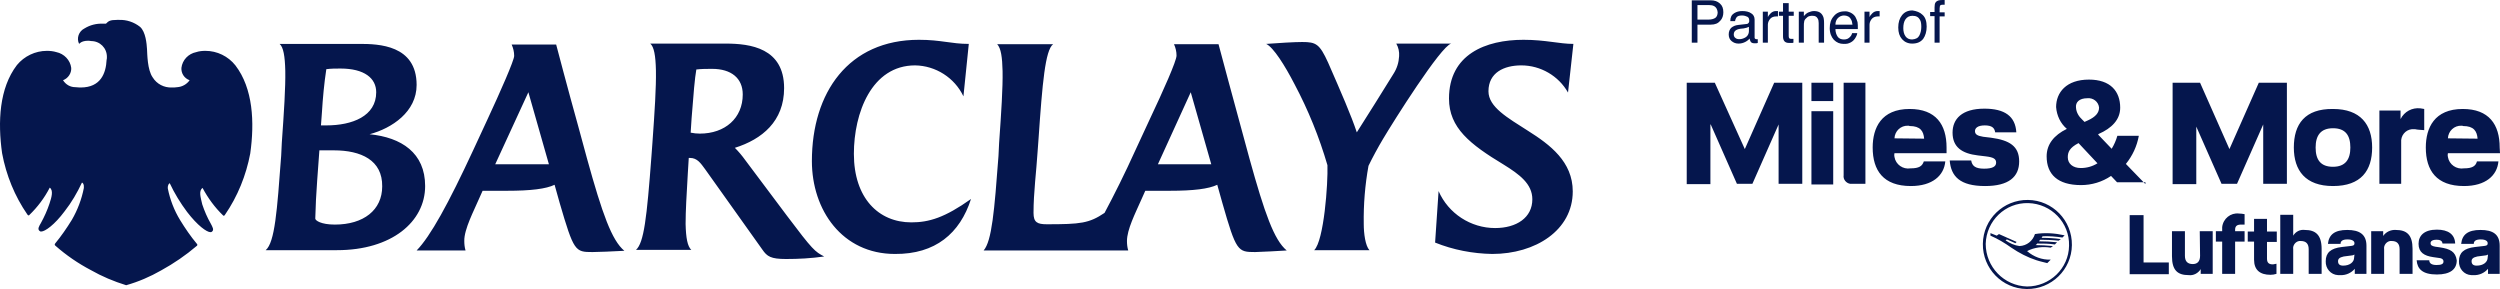 <svg width="346" height="40" viewBox="0 0 346 40" fill="none" xmlns="http://www.w3.org/2000/svg">
<rect x="0" y="0" width="346" height="40" fill="#808080" stroke="none"/>
<g clip-path="url(#clip0_89_2)">
<rect width="346" height="40" fill="white"/>
<path d="M281.638 32.393C281.332 33.355 280.502 34.011 279.497 34.054C278.798 33.967 278.142 33.661 277.574 33.267L277.749 33.136L278.929 33.661L279.104 33.486L276.657 32.393L276.351 32.612L275.477 32.262V32.612C276.482 33.049 277.443 33.617 278.361 34.273C279.453 35.016 280.633 35.628 281.856 36.021C282.381 36.196 283.036 36.327 283.342 36.415L283.823 35.934C282.599 35.978 281.463 35.541 280.546 34.754C281.551 34.229 282.687 34.098 283.823 34.273L284.129 34.054C283.342 33.967 282.381 33.923 281.725 33.923C281.813 33.879 281.9 33.792 281.944 33.705C282.774 33.705 283.56 33.705 284.391 33.836L284.697 33.53C283.866 33.442 283.036 33.398 282.206 33.398C282.25 33.311 282.293 33.224 282.381 33.18C283.036 33.18 284.172 33.224 284.915 33.311L285.221 33.093C284.347 32.961 283.429 32.918 282.556 32.918C282.599 32.874 282.643 32.786 282.687 32.699C283.604 32.655 284.522 32.743 285.439 32.874L285.745 32.568C284.347 32.262 282.992 32.174 281.638 32.393ZM280.677 27.672C277.268 27.628 274.472 30.338 274.428 33.748C274.385 37.158 277.094 39.956 280.502 39.999C283.91 40.043 286.706 37.333 286.75 33.923C286.794 30.513 284.085 27.715 280.677 27.672ZM280.546 39.65C277.356 39.562 274.822 36.939 274.822 33.748C274.909 30.557 277.531 28.021 280.72 28.109C283.91 28.196 286.444 30.819 286.357 34.011C286.313 37.158 283.692 39.65 280.546 39.65ZM296.669 29.77H294.746V37.945H300.164V36.327H296.669V29.77ZM304.49 35.409C304.49 36.196 304.097 36.546 303.485 36.546C302.786 36.546 302.393 36.196 302.393 35.409V32H300.601V35.453C300.601 37.42 301.388 38.076 302.917 38.076C303.573 38.163 304.228 37.814 304.578 37.245V37.901H306.238V32H304.446L304.49 35.409ZM307.549 31.781V32H306.675V33.442H307.549V37.901H309.34V33.442H310.651V32H309.34V31.781C309.34 31.256 309.646 31.082 310.17 31.082H310.651V29.639C310.389 29.595 310.127 29.552 309.865 29.552C308.729 29.42 307.68 30.251 307.549 31.431C307.549 31.562 307.549 31.694 307.549 31.781ZM313.753 30.295H311.962V32.043H311.088V33.442H311.962V35.934C311.962 37.377 312.792 38.032 314.234 38.032C314.496 38.032 314.802 37.989 315.064 37.901V36.502C314.889 36.546 314.758 36.546 314.584 36.59C314.059 36.59 313.753 36.415 313.753 35.803V33.486H315.108V32.043H313.753V30.295ZM318.997 31.825C318.341 31.737 317.73 32.043 317.38 32.612V29.726H315.589V37.901H317.38V34.491C317.293 33.967 317.686 33.442 318.21 33.355C318.298 33.355 318.385 33.355 318.429 33.355C319.128 33.355 319.521 33.705 319.521 34.491V37.901H321.313V34.448C321.313 32.524 320.482 31.825 318.997 31.825ZM324.852 31.825C323.104 31.825 322.318 32.48 322.186 33.748H323.934C323.934 33.398 324.153 33.136 324.896 33.136C325.551 33.136 325.857 33.355 325.857 33.661C325.857 33.967 325.682 34.011 325.245 34.054L324.109 34.185C322.58 34.36 321.881 34.972 321.881 36.153C321.837 37.158 322.58 38.032 323.585 38.076C323.672 38.076 323.803 38.076 323.891 38.076C324.677 38.12 325.42 37.77 325.901 37.202V37.901H327.517V34.011C327.517 32.437 326.556 31.825 324.852 31.825ZM325.813 35.628C325.813 36.284 325.201 36.764 324.284 36.764C323.803 36.764 323.585 36.546 323.585 36.153C323.585 35.846 323.759 35.628 324.371 35.497L325.376 35.366C325.551 35.366 325.682 35.322 325.857 35.234L325.813 35.628ZM331.581 31.825C330.882 31.781 330.226 32.087 329.833 32.655V32H328.173V37.901H329.964V34.491C329.877 33.967 330.27 33.442 330.794 33.355C330.882 33.355 330.969 33.355 331.013 33.355C331.712 33.355 332.105 33.705 332.105 34.491V37.901H333.897V34.448C333.897 32.524 333.11 31.825 331.581 31.825ZM337.654 34.229L337.043 34.142C336.562 34.054 336.387 33.923 336.387 33.661C336.387 33.398 336.606 33.18 337.217 33.18C337.829 33.18 338.004 33.398 338.048 33.705H339.795C339.752 32.437 338.834 31.781 337.261 31.781C335.513 31.781 334.727 32.612 334.727 33.748C334.727 34.928 335.513 35.409 336.737 35.584L337.348 35.672C337.96 35.715 338.179 35.89 338.179 36.196C338.179 36.546 337.873 36.677 337.217 36.677C336.562 36.677 336.212 36.459 336.212 36.021H334.465C334.552 37.202 335.251 37.989 337.261 37.989C339.096 37.989 340.014 37.289 340.014 36.021C339.839 34.841 339.14 34.448 337.654 34.229ZM343.291 31.825C341.543 31.825 340.757 32.48 340.626 33.748H342.373C342.373 33.398 342.592 33.136 343.335 33.136C343.99 33.136 344.296 33.355 344.296 33.661C344.296 33.967 344.121 34.011 343.684 34.054L342.548 34.185C341.019 34.36 340.32 34.972 340.32 36.153C340.276 37.158 341.019 38.032 342.024 38.076C342.111 38.076 342.242 38.076 342.33 38.076C343.116 38.12 343.859 37.77 344.34 37.202V37.901H345.956V34.011C345.956 32.437 345.039 31.825 343.291 31.825ZM344.296 35.628C344.296 36.284 343.684 36.764 342.767 36.764C342.286 36.764 342.067 36.546 342.067 36.153C342.067 35.846 342.242 35.628 342.854 35.497L343.859 35.366C344.034 35.366 344.165 35.322 344.34 35.234L344.296 35.628ZM338.79 19.147C338.834 18.142 339.664 17.355 340.669 17.399C340.757 17.399 340.844 17.399 340.888 17.442C342.373 17.442 342.81 18.142 342.898 19.191L338.79 19.147ZM345.956 20.415C345.956 17.224 344.471 15.082 340.844 15.082C336.912 15.082 335.732 17.705 335.732 20.415C335.732 23.606 337.217 25.748 341.019 25.748C343.99 25.748 345.607 24.306 345.782 22.338H342.81C342.636 22.994 342.155 23.3 341.019 23.3C339.97 23.475 338.965 22.776 338.79 21.727C338.747 21.552 338.747 21.377 338.79 21.202H346L345.956 20.415ZM335.513 18.011V15.082C335.382 15.082 335.12 14.994 334.989 14.994C333.853 14.863 332.761 15.431 332.236 16.481V15.3H329.309V25.442H332.324V19.716C332.236 18.798 332.892 17.967 333.809 17.88C333.94 17.88 334.115 17.88 334.246 17.88C334.596 17.967 335.033 17.967 335.513 18.011ZM320.482 20.415C320.482 18.754 321.181 17.748 322.886 17.748C324.59 17.748 325.289 18.71 325.289 20.415C325.289 22.076 324.59 23.082 322.886 23.082C321.181 23.082 320.482 22.12 320.482 20.415ZM317.467 20.415C317.467 23.606 319.084 25.748 322.886 25.748C326.774 25.748 328.304 23.606 328.304 20.415C328.304 17.224 326.687 15.082 322.886 15.082C318.997 15.038 317.467 17.18 317.467 20.415ZM303.835 17.224L307.461 25.442H309.602L313.229 17.224V25.442H316.506V11.453H312.617L308.554 20.634L304.49 11.453H300.689V25.486H303.966V17.267L303.835 17.224ZM287.974 23.256C286.881 23.256 286.182 22.645 286.182 21.77C286.182 21.071 286.401 20.459 287.668 19.803L290.289 22.601C289.59 23.038 288.804 23.256 287.974 23.256ZM288.891 13.595C289.678 13.508 290.421 14.076 290.508 14.863C290.508 14.863 290.508 14.863 290.508 14.907C290.508 15.606 290.027 16.175 288.979 16.655L288.498 16.874L288.192 16.568C287.711 16.131 287.362 15.563 287.318 14.907C287.231 14.164 287.755 13.595 288.891 13.595ZM296.887 25.442L294.222 22.688C295.14 21.552 295.751 20.24 296.013 18.798H293.042C292.867 19.41 292.605 20.022 292.256 20.59L290.377 18.623L290.464 18.535C292.256 17.748 293.435 16.568 293.435 14.907C293.435 12.634 292.081 11.016 289.11 11.016C285.964 11.016 284.565 12.809 284.565 14.819C284.653 16 285.177 17.093 286.051 17.836C284.26 18.71 283.255 19.978 283.255 21.639C283.255 24.131 284.784 25.617 288.017 25.617C289.503 25.617 290.945 25.18 292.168 24.349L292.999 25.224H296.931V25.442H296.887ZM274.734 25.748C278.011 25.748 279.453 24.481 279.453 22.338C279.453 20.24 278.142 19.41 275.564 19.06L274.472 18.929C273.642 18.798 273.336 18.579 273.336 18.142C273.336 17.748 273.686 17.355 274.69 17.355C275.695 17.355 276.045 17.705 276.132 18.317H279.06C278.929 16.087 277.443 15.038 274.647 15.038C271.501 15.038 270.234 16.481 270.234 18.36C270.234 20.371 271.544 21.246 273.729 21.508L274.822 21.639C275.914 21.77 276.263 21.989 276.263 22.513C276.263 23.038 275.783 23.344 274.603 23.344C273.423 23.344 272.943 22.994 272.812 22.207H269.84C270.015 24.393 271.239 25.748 274.734 25.748ZM262.194 19.147C262.238 18.142 263.068 17.355 264.073 17.399C264.16 17.399 264.248 17.399 264.291 17.442C265.777 17.442 266.214 18.142 266.301 19.191L262.194 19.147ZM269.403 20.415C269.403 17.224 267.918 15.082 264.291 15.082C260.359 15.082 259.179 17.705 259.179 20.415C259.179 23.606 260.665 25.748 264.466 25.748C267.437 25.748 269.054 24.306 269.229 22.338H266.257C266.039 22.994 265.602 23.3 264.422 23.3C263.374 23.475 262.369 22.776 262.194 21.727C262.15 21.552 262.15 21.377 262.194 21.202H269.403C269.403 20.94 269.403 20.677 269.403 20.415ZM256.339 25.442H258.174V11.453H255.159V24.262C255.072 24.83 255.509 25.355 256.077 25.442C256.164 25.442 256.251 25.442 256.339 25.442ZM253.717 15.388H250.702V25.53H253.717V15.388ZM253.717 11.453H250.702V13.989H253.717V11.453ZM236.764 17.224L240.39 25.442H242.531L246.158 17.224V25.442H249.435V11.453H245.546L241.483 20.634L237.332 11.453H233.443V25.486H236.72V17.224H236.764ZM234.142 0.044H236.764C237.288 0.044 237.681 0.175 238.031 0.481C238.38 0.787 238.511 1.18 238.511 1.705C238.511 2.142 238.38 2.579 238.074 2.885C237.769 3.235 237.375 3.41 236.764 3.41H234.928V5.902H234.142V0.044ZM237.201 0.831C237.026 0.743 236.807 0.699 236.501 0.699H234.928V2.71H236.501C236.851 2.71 237.157 2.623 237.375 2.492C237.594 2.361 237.725 2.055 237.725 1.705C237.681 1.311 237.55 1.005 237.201 0.831ZM241.701 3.322C241.876 3.322 241.963 3.235 242.051 3.104C242.094 3.06 242.094 2.929 242.094 2.841C242.094 2.579 242.007 2.404 241.832 2.317C241.657 2.229 241.395 2.142 241.089 2.142C240.696 2.142 240.434 2.229 240.303 2.448C240.215 2.579 240.172 2.71 240.128 2.929H239.473C239.473 2.404 239.647 2.055 239.997 1.836C240.347 1.617 240.696 1.53 241.133 1.53C241.614 1.53 242.051 1.617 242.357 1.836C242.662 2.011 242.837 2.317 242.837 2.71V5.158C242.837 5.246 242.837 5.29 242.881 5.333C242.925 5.377 242.968 5.421 243.056 5.421C243.099 5.421 243.143 5.421 243.143 5.421C243.187 5.421 243.23 5.421 243.274 5.421V5.945C243.143 5.989 243.056 5.989 243.012 5.989C242.968 5.989 242.881 5.989 242.793 5.989C242.531 5.989 242.357 5.902 242.269 5.727C242.225 5.639 242.182 5.508 242.138 5.333C242.007 5.508 241.788 5.683 241.526 5.814C241.264 5.945 240.958 6.033 240.609 6.033C240.216 6.033 239.91 5.902 239.647 5.683C239.385 5.464 239.254 5.158 239.254 4.765C239.254 4.372 239.385 4.066 239.604 3.847C239.866 3.628 240.172 3.497 240.565 3.454L241.701 3.322ZM240.172 5.246C240.303 5.377 240.521 5.421 240.696 5.421C240.958 5.421 241.177 5.377 241.439 5.246C241.832 5.071 242.051 4.721 242.051 4.284V3.716C241.963 3.76 241.832 3.803 241.701 3.847C241.57 3.891 241.439 3.891 241.308 3.934L240.871 3.978C240.609 4.022 240.434 4.066 240.303 4.153C240.084 4.284 239.953 4.459 239.953 4.765C239.953 4.984 240.041 5.158 240.172 5.246ZM243.973 1.617H244.672V2.361C244.716 2.229 244.847 2.055 245.066 1.836C245.284 1.617 245.546 1.53 245.808 1.53C245.808 1.53 245.852 1.53 245.896 1.53C245.939 1.53 245.983 1.53 246.071 1.53V2.273C246.027 2.273 245.983 2.273 245.939 2.273C245.896 2.273 245.852 2.273 245.808 2.273C245.459 2.273 245.153 2.404 244.978 2.623C244.803 2.841 244.672 3.104 244.672 3.41V5.902H243.973V1.617ZM246.813 0.437H247.556V1.617H248.255V2.186H247.556V5.027C247.556 5.158 247.6 5.29 247.687 5.333C247.731 5.377 247.818 5.377 247.949 5.377C247.993 5.377 248.037 5.377 248.081 5.377C248.124 5.377 248.168 5.377 248.212 5.377V5.902C248.124 5.945 248.037 5.945 247.949 5.945C247.862 5.945 247.775 5.945 247.644 5.945C247.294 5.945 247.076 5.858 246.944 5.683C246.813 5.508 246.77 5.29 246.77 5.027V2.186H246.202V1.617H246.77V0.437H246.813ZM248.954 1.617H249.654V2.229C249.872 1.967 250.09 1.792 250.309 1.705C250.527 1.617 250.79 1.53 251.052 1.53C251.663 1.53 252.057 1.749 252.275 2.186C252.406 2.404 252.45 2.754 252.45 3.191V5.902H251.707V3.191C251.707 2.929 251.663 2.71 251.576 2.579C251.445 2.317 251.227 2.186 250.877 2.186C250.702 2.186 250.571 2.186 250.44 2.229C250.222 2.273 250.09 2.404 249.916 2.579C249.785 2.71 249.697 2.885 249.697 3.016C249.654 3.147 249.654 3.366 249.654 3.672V5.902H248.954V1.617ZM256.12 1.749C256.382 1.88 256.601 2.055 256.776 2.317C256.907 2.535 256.994 2.798 257.082 3.06C257.125 3.279 257.125 3.585 257.125 4.022H254.023C254.023 4.459 254.154 4.809 254.329 5.071C254.504 5.333 254.809 5.464 255.203 5.464C255.596 5.464 255.858 5.333 256.077 5.071C256.208 4.94 256.295 4.765 256.339 4.59H257.038C257.038 4.765 256.951 4.94 256.863 5.115C256.776 5.29 256.645 5.464 256.514 5.596C256.295 5.814 256.033 5.945 255.727 6.033C255.552 6.076 255.378 6.076 255.159 6.076C254.635 6.076 254.198 5.902 253.805 5.508C253.455 5.115 253.236 4.59 253.236 3.891C253.236 3.191 253.411 2.667 253.805 2.229C254.154 1.792 254.678 1.574 255.246 1.574C255.552 1.53 255.814 1.617 256.12 1.749ZM256.382 3.41C256.339 3.104 256.295 2.841 256.164 2.667C255.989 2.317 255.64 2.142 255.203 2.142C254.897 2.142 254.591 2.273 254.373 2.492C254.154 2.71 254.023 3.016 254.023 3.41H256.382ZM258.043 1.617H258.742V2.361C258.786 2.229 258.917 2.055 259.135 1.836C259.354 1.617 259.616 1.53 259.878 1.53C259.878 1.53 259.922 1.53 259.965 1.53C260.009 1.53 260.053 1.53 260.14 1.53V2.273C260.097 2.273 260.053 2.273 260.009 2.273C259.965 2.273 259.922 2.273 259.878 2.273C259.528 2.273 259.223 2.404 259.048 2.623C258.873 2.841 258.742 3.104 258.742 3.41V5.902H258.043V1.617ZM266.083 2.055C266.476 2.404 266.651 2.973 266.651 3.672C266.651 4.372 266.476 4.94 266.17 5.377C265.821 5.814 265.34 6.033 264.641 6.033C264.073 6.033 263.592 5.814 263.243 5.421C262.893 5.027 262.718 4.503 262.718 3.803C262.718 3.104 262.893 2.535 263.243 2.098C263.592 1.661 264.073 1.443 264.684 1.443C265.252 1.53 265.733 1.705 266.083 2.055ZM265.646 4.896C265.821 4.546 265.908 4.153 265.908 3.716C265.908 3.322 265.864 2.973 265.733 2.754C265.515 2.361 265.209 2.186 264.684 2.186C264.247 2.186 263.942 2.361 263.723 2.667C263.505 2.973 263.417 3.41 263.417 3.891C263.417 4.328 263.505 4.721 263.723 5.027C263.942 5.333 264.248 5.464 264.641 5.464C265.165 5.421 265.471 5.246 265.646 4.896ZM267.874 0.35C268.049 0.087 268.355 0 268.835 0C268.879 0 268.923 0 268.967 0C269.01 0 269.054 0 269.141 0V0.656C269.054 0.656 269.01 0.656 268.967 0.656C268.923 0.656 268.923 0.656 268.879 0.656C268.661 0.656 268.53 0.699 268.486 0.831C268.442 0.962 268.442 1.224 268.442 1.705H269.141V2.273H268.442V5.902H267.743V2.229H267.131V1.661H267.743V1.005C267.743 0.699 267.787 0.481 267.874 0.35ZM217.014 12.809C215.703 10.492 213.212 9.049 210.547 9.049C208.144 9.049 206.003 10.055 206.003 12.634C206.003 14.819 208.668 16.306 211.464 18.098C214.523 20.022 217.669 22.382 217.669 26.491C217.669 31.868 212.513 35.147 206.527 35.147C203.818 35.103 201.109 34.579 198.618 33.573L199.099 26.448C200.453 29.552 203.556 31.562 206.92 31.562C209.891 31.562 212.076 30.12 212.076 27.584C212.076 25.442 210.285 24.131 208.1 22.776C203.468 19.978 200.541 17.705 200.541 13.639C200.541 7.519 205.609 5.508 210.853 5.508C213.911 5.508 215.79 6.076 217.756 6.076L217.014 12.809ZM191.409 19.235C190.753 20.328 189.923 21.858 189.399 22.951C188.918 25.617 188.7 28.284 188.743 30.994C188.743 32.306 188.962 34.011 189.53 34.623H181.883C183.238 33.311 183.806 25.399 183.718 22.863C182.582 18.972 181.053 15.213 179.174 11.672C177.82 9.049 176.247 6.557 175.242 6.076C176.946 5.945 179.174 5.814 180.223 5.814C182.145 5.814 182.626 6.076 183.806 8.656C185.641 12.852 186.996 15.956 187.782 18.317C189.705 15.257 191.059 13.158 192.851 10.229C193.331 9.486 193.593 8.656 193.637 7.781C193.681 7.169 193.55 6.557 193.244 6.033H200.847C199.405 6.382 192.807 16.874 191.409 19.235ZM164.799 12.765L160.254 22.732H167.639L164.799 12.765ZM173.712 34.885C171.309 34.885 171.091 34.797 169.168 28.065L168.469 25.573C167.289 26.142 165.192 26.404 161.871 26.404H158.507L157.939 27.672C157.108 29.552 155.972 31.781 155.972 33.355C155.972 33.792 156.016 34.229 156.147 34.666H136.135C137.271 33.355 137.621 29.202 138.189 21.595L138.276 19.803C138.582 15.475 138.8 12.153 138.757 9.836C138.713 7.912 138.538 6.688 138.014 6.12H145.748C144.656 6.951 144.262 11.541 143.738 19.147L143.607 20.94C143.432 23.737 143.039 26.623 143.039 29.464C143.039 30.776 143.563 31.038 144.874 31.038C149.549 31.038 150.729 30.907 152.87 29.464C154.181 27.016 155.71 23.956 157.152 20.765L159.118 16.524C160.997 12.546 162.832 8.437 162.832 7.694C162.832 7.126 162.701 6.601 162.483 6.12H168.644C168.644 6.12 171.134 15.431 171.702 17.442L172.926 21.945C175.023 29.508 176.334 33.224 178.082 34.666C176.596 34.754 175.154 34.841 173.712 34.885ZM123.857 35.147C116.56 35.147 112.365 29.071 112.365 22.295C112.365 12.809 117.434 5.508 127.178 5.508C130.236 5.508 131.635 6.076 134.081 6.076L133.339 13.333C132.115 10.754 129.494 9.093 126.653 9.049C120.624 9.049 118.177 15.65 118.177 21.289C118.177 27.41 121.585 30.776 126.129 30.776C128.576 30.776 130.761 30.12 134.387 27.541C132.858 32.306 129.45 35.191 123.857 35.147ZM98.558 9.53C97.815 9.53 97.072 9.53 96.373 9.617C96.155 10.841 95.98 12.94 95.718 16.349L95.587 18.36C96.023 18.448 96.46 18.492 96.854 18.492C100.349 18.492 102.796 16.349 102.796 13.071C102.796 10.841 101.223 9.53 98.558 9.53ZM108.782 35.846C106.685 35.846 106.161 35.497 105.505 34.535L97.597 23.431C96.985 22.601 96.504 21.858 95.499 21.858H95.324L95.193 24C95.019 26.929 94.887 29.245 94.887 30.994C94.931 32.918 95.15 34.098 95.674 34.579H88.027C89.12 33.573 89.513 30.251 90.168 21.508L90.299 19.716C90.605 15.431 90.824 12.109 90.78 9.749C90.737 7.694 90.518 6.47 89.994 6.033H100.437C103.845 6.033 108.52 6.645 108.52 12.197C108.52 16.787 105.462 19.278 101.704 20.459C102.228 20.983 102.709 21.552 103.146 22.164L108.913 29.858C112.496 34.623 112.802 34.841 114.069 35.497C112.234 35.759 110.53 35.846 108.782 35.846ZM73.127 12.765L68.54 22.732H75.968L73.127 12.765ZM81.998 34.885C79.594 34.885 79.42 34.797 77.453 28.065L76.754 25.573C75.574 26.142 73.477 26.404 70.156 26.404H66.792L66.224 27.672C65.656 29.027 64.214 31.737 64.258 33.355C64.258 33.792 64.301 34.229 64.432 34.666H57.66C59.582 32.699 62.073 28.153 65.481 20.808L67.447 16.568C69.239 12.721 71.161 8.35 71.161 7.738C71.161 7.169 71.03 6.645 70.812 6.164H76.973C76.973 6.164 78.589 12.328 80.031 17.486L81.255 21.989C83.352 29.552 84.663 33.267 86.411 34.71C84.75 34.797 82.784 34.885 81.998 34.885ZM47.129 9.486C46.474 9.486 45.819 9.486 45.163 9.574C44.857 11.585 44.682 13.508 44.551 15.606C44.551 15.606 44.42 17.399 44.42 17.355H45.163C48.746 17.355 52.067 16.087 52.067 12.765C52.067 10.841 50.45 9.486 47.129 9.486ZM46.212 20.808H44.202L43.896 25.005C43.765 26.841 43.677 28.415 43.634 30.251C43.634 30.513 44.42 31.082 46.343 31.082C50.319 31.082 52.897 29.071 52.897 25.792C52.941 22.164 49.969 20.808 46.212 20.808ZM46.649 34.623H36.774C38.041 33.53 38.347 29.202 38.915 21.552L39.002 19.759C39.308 15.431 39.526 12.109 39.483 9.792C39.439 7.781 39.221 6.514 38.696 6.076H49.751C52.373 6.076 57.66 6.208 57.66 11.759C57.66 15.475 54.252 17.748 51.149 18.579C55.562 19.016 58.839 21.158 58.839 25.748C58.839 30.688 54.208 34.623 46.649 34.623ZM16.194 2.754C15.189 2.754 15.014 2.929 14.664 3.279C14.533 3.279 14.402 3.279 14.271 3.279C13.353 3.235 12.479 3.454 11.693 3.934C10.906 4.328 10.557 5.29 10.95 6.076C10.95 6.076 11.256 5.639 12.174 5.639C12.305 5.639 12.436 5.639 12.611 5.683C13.834 5.683 14.795 6.645 14.795 7.869C14.795 8 14.795 8.175 14.752 8.306C14.664 10.098 13.965 12.109 11.169 12.109C11.169 12.109 10.819 12.109 10.426 12.065C9.727 12.065 9.115 11.716 8.722 11.104C9.421 10.841 9.902 10.142 9.858 9.399C9.727 8.306 8.853 7.432 7.804 7.213C7.367 7.082 6.93 7.038 6.493 7.038C4.877 7.038 3.347 7.781 2.342 9.005C-0.105 12.197 -0.323 16.874 0.289 21.202C0.857 24.262 2.037 27.147 3.784 29.683C3.828 29.77 3.915 29.814 3.959 29.814C4.003 29.814 4.046 29.814 4.046 29.77C5.183 28.677 6.144 27.41 6.887 25.967C7.411 26.36 7.149 27.278 6.843 28.196C6.537 29.114 6.144 29.989 5.663 30.863C5.445 31.256 5.095 31.737 5.532 32C5.576 32.043 5.619 32.043 5.707 32.043C6.231 32.043 7.542 31.125 8.94 29.245C9.902 28.021 10.688 26.666 11.344 25.267C11.475 25.311 11.649 25.486 11.606 26.011C11.3 27.584 10.732 29.071 9.945 30.426C9.246 31.562 8.46 32.699 7.629 33.705C7.498 33.879 7.629 33.967 7.673 34.011C9.159 35.322 10.819 36.459 12.567 37.377C14.096 38.251 15.757 38.95 17.461 39.475C19.165 38.994 20.782 38.295 22.311 37.42C24.059 36.459 25.719 35.322 27.205 34.054C27.292 34.011 27.336 33.923 27.292 33.792C27.292 33.748 27.248 33.748 27.248 33.748C26.374 32.699 25.632 31.606 24.933 30.47C24.102 29.114 23.534 27.628 23.228 26.098C23.185 25.573 23.403 25.399 23.491 25.355C24.146 26.754 24.976 28.109 25.894 29.333C27.336 31.213 28.603 32.131 29.127 32.131C29.171 32.131 29.258 32.131 29.302 32.087C29.695 31.825 29.389 31.388 29.171 30.95C28.69 30.12 28.297 29.202 27.991 28.284C27.773 27.322 27.467 26.404 28.035 26.011C28.778 27.41 29.739 28.721 30.875 29.814C30.919 29.858 30.919 29.858 30.962 29.858C31.05 29.858 31.093 29.814 31.137 29.726C32.885 27.191 34.065 24.262 34.633 21.246C35.244 16.918 35.026 12.24 32.579 9.049C31.574 7.781 30.045 7.038 28.428 7.038C27.991 7.038 27.554 7.082 27.161 7.213C26.069 7.432 25.238 8.306 25.107 9.399C25.064 10.142 25.5 10.841 26.243 11.104C25.85 11.672 25.195 12.022 24.539 12.065C24.277 12.109 24.059 12.109 23.796 12.109C22.704 12.153 21.699 11.628 21.131 10.71C20.388 9.661 20.388 7.475 20.345 6.776C20.301 6.076 20.17 4.415 19.383 3.716C18.553 3.06 17.504 2.71 16.456 2.754C16.368 2.754 16.281 2.754 16.194 2.754Z" fill="#05164D"/>
</g>
<defs>
<clipPath id="clip0_89_2">
<rect width="346" height="40" fill="white"/>
</clipPath>
</defs>
</svg>
